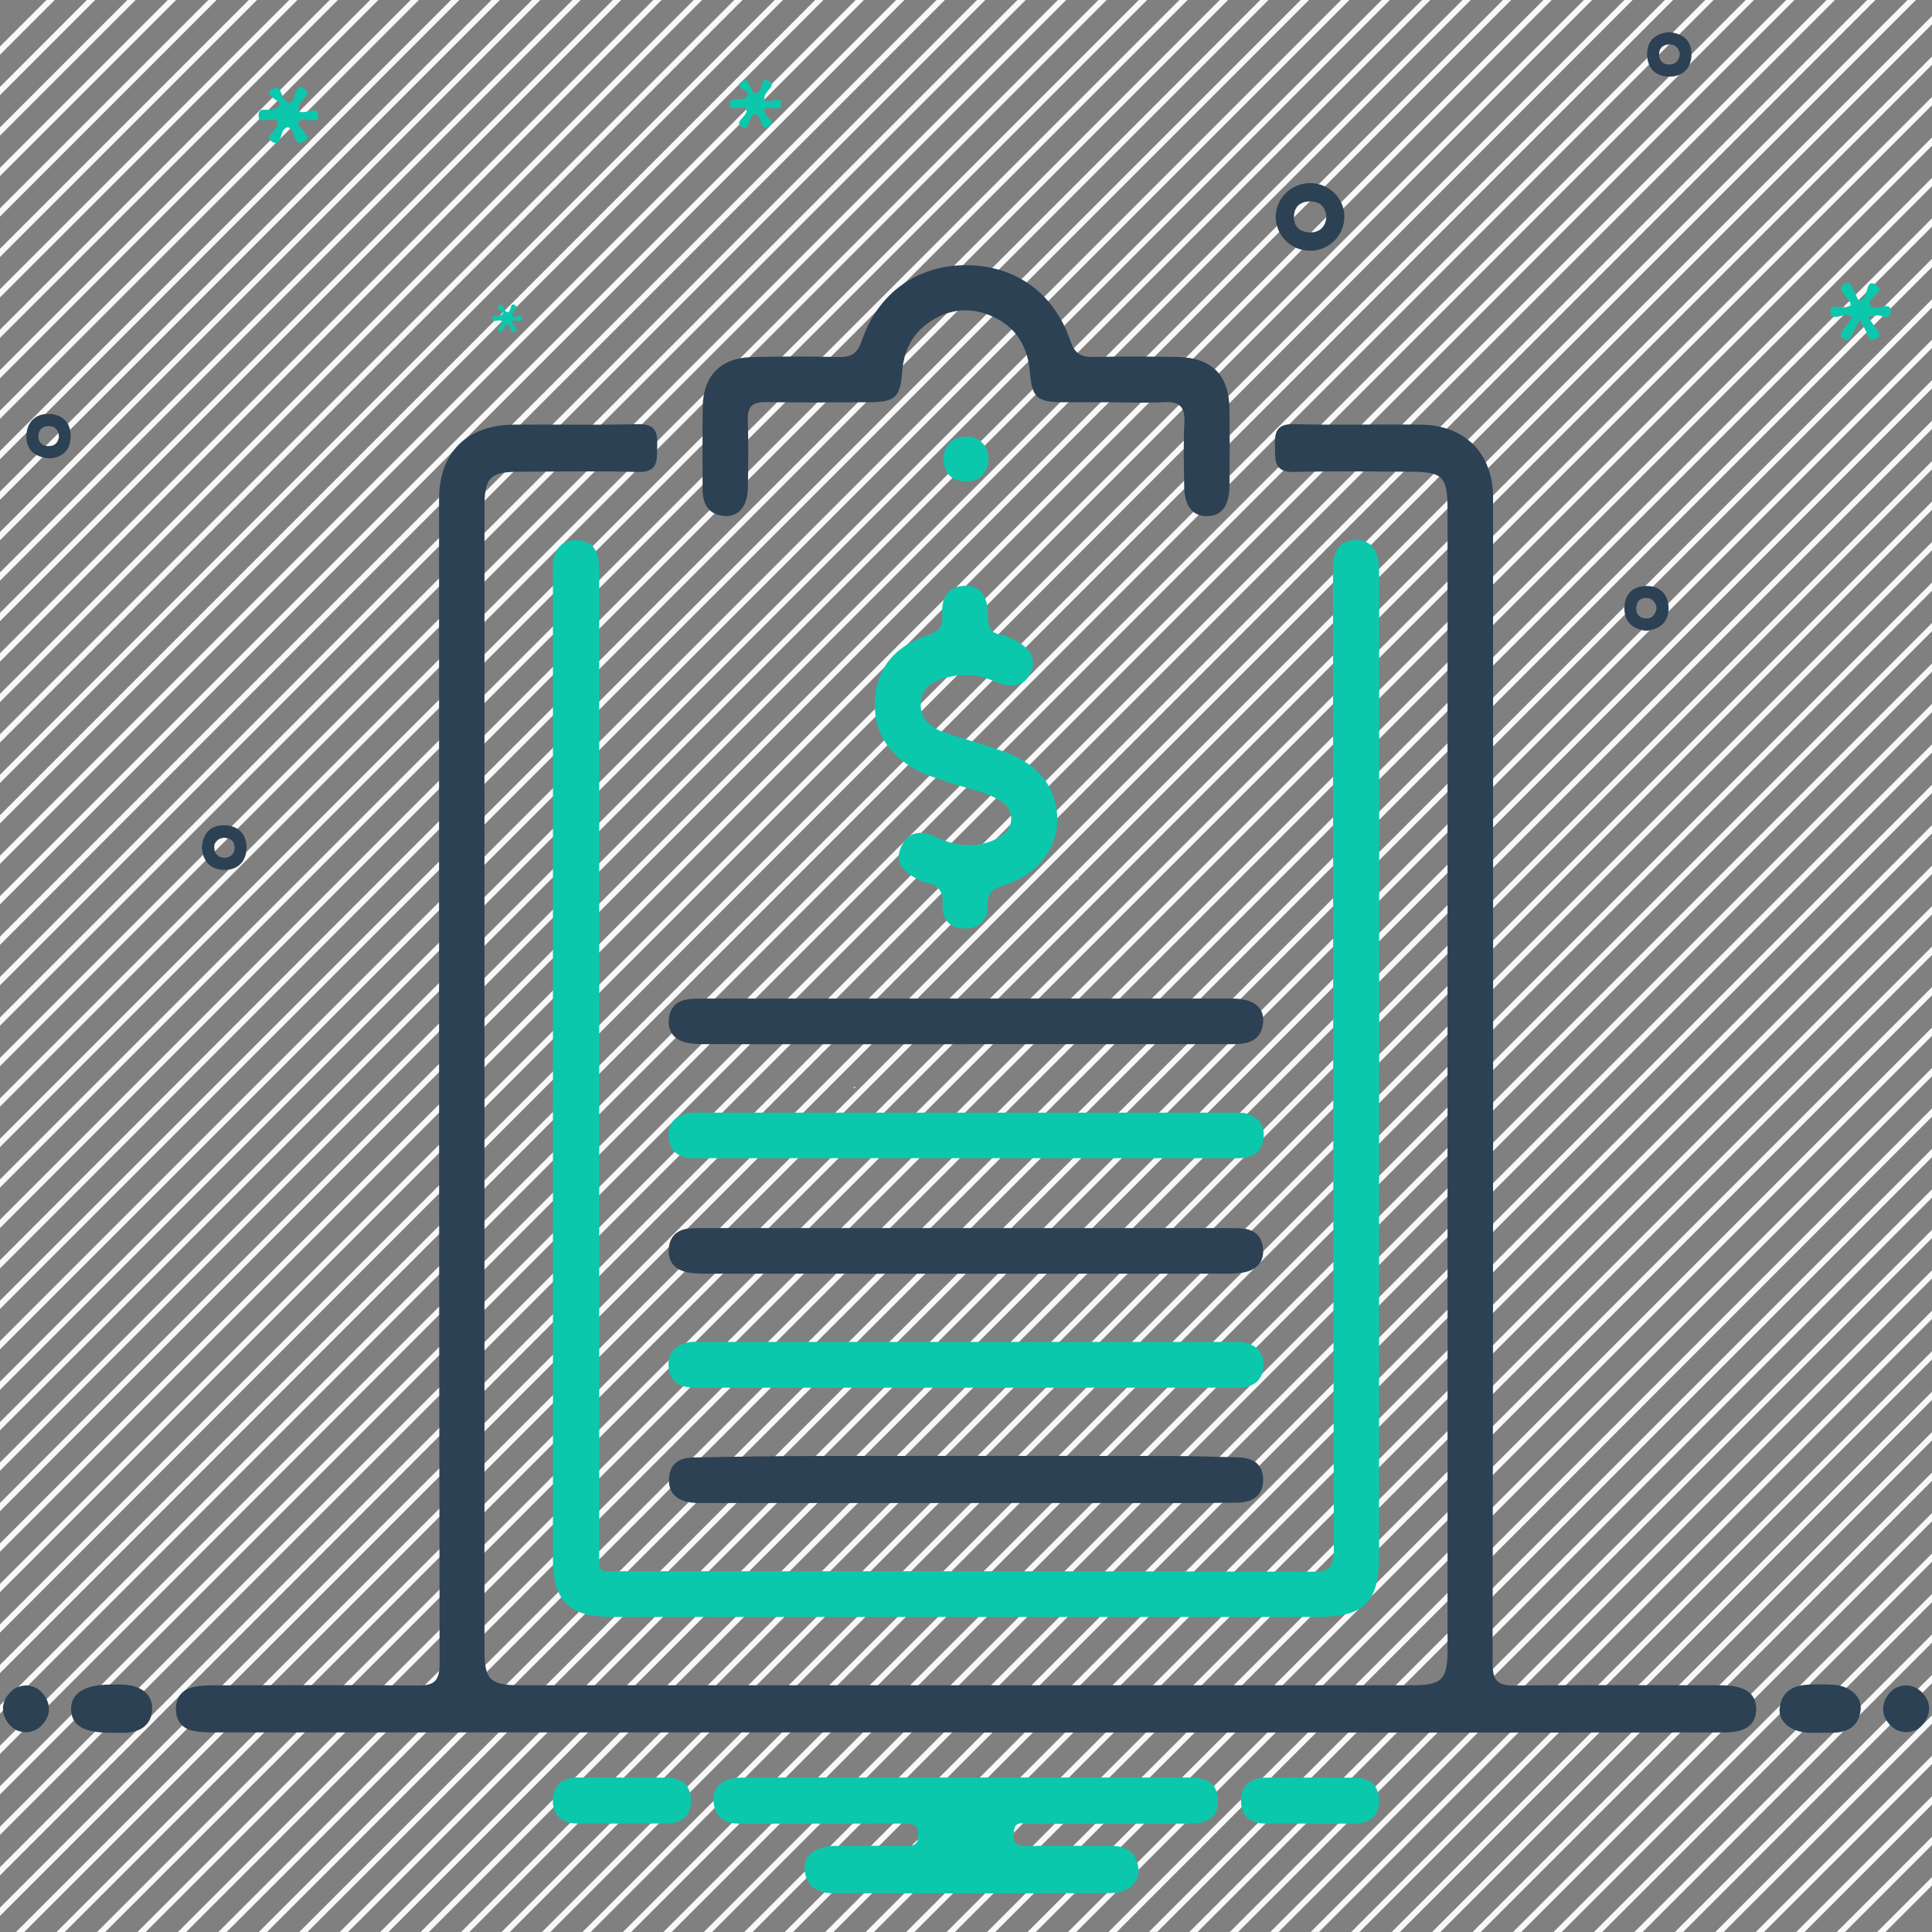 <svg width="50" height="50" viewBox="0 0 50 50" fill="none" xmlns="http://www.w3.org/2000/svg">
<rect x="0" y="0" width="50" height="50" fill="#808080" stroke="none"/>
<g clip-path="url(#clip0_1_15082)">
<path d="M1.417 0L0 1.417V1.202L1.202 0H1.417Z" fill="#F9F9F9"/>
<path d="M2.463 0L0 2.463V2.25L2.248 0H2.462H2.463Z" fill="#F9F9F9"/>
<path d="M3.51 0L0 3.51V3.297L3.297 0H3.51Z" fill="#F9F9F9"/>
<path d="M4.557 0L0 4.557V4.343L4.343 0H4.557Z" fill="#F9F9F9"/>
<path d="M5.605 0L0 5.605V5.392L5.392 0H5.605Z" fill="#F9F9F9"/>
<path d="M6.652 0L0 6.652V6.438L6.438 0H6.652Z" fill="#F9F9F9"/>
<path d="M7.698 0L0 7.698V7.485L7.485 0H7.698Z" fill="#F9F9F9"/>
<path d="M8.745 0L0 8.745V8.532L8.532 0H8.745Z" fill="#F9F9F9"/>
<path d="M9.792 0L0 9.792V9.578L9.578 0H9.792Z" fill="#F9F9F9"/>
<path d="M10.84 0L0 10.84V10.627L10.627 0H10.84Z" fill="#F9F9F9"/>
<path d="M11.887 0L0 11.887V11.673L11.673 0H11.887Z" fill="#F9F9F9"/>
<path d="M12.935 0L0 12.935V12.722L12.72 0H12.933H12.935Z" fill="#F9F9F9"/>
<path d="M13.982 0L0 13.982V13.768L13.767 0H13.98H13.982Z" fill="#F9F9F9"/>
<path d="M15.028 0L0 15.028V14.815L14.815 0H15.028Z" fill="#F9F9F9"/>
<path d="M16.075 0L0 16.075V15.862L15.862 0H16.075Z" fill="#F9F9F9"/>
<path d="M17.122 0L0 17.122V16.908L16.908 0H17.122Z" fill="#F9F9F9"/>
<path d="M18.17 0L0 18.17V17.957L17.955 0H18.168H18.17Z" fill="#F9F9F9"/>
<path d="M19.217 0L0 19.217V19.003L19.003 0H19.217Z" fill="#F9F9F9"/>
<path d="M20.263 0L0 20.263V20.05L20.05 0H20.263Z" fill="#F9F9F9"/>
<path d="M21.31 0L0 21.31V21.097L21.097 0H21.31Z" fill="#F9F9F9"/>
<path d="M22.358 0L0 22.358V22.145L22.145 0H22.358Z" fill="#F9F9F9"/>
<path d="M23.405 0L0 23.405V23.192L23.192 0H23.405Z" fill="#F9F9F9"/>
<path d="M24.453 0L0 24.453V24.24L24.238 0H24.452H24.453Z" fill="#F9F9F9"/>
<path d="M25.5 0L0 25.5V25.285L25.285 0H25.5Z" fill="#F9F9F9"/>
<path d="M26.545 0L0 26.545V26.332L26.332 0H26.545Z" fill="#F9F9F9"/>
<path d="M27.593 0L0 27.593V27.38L27.378 0H27.592H27.593Z" fill="#F9F9F9"/>
<path d="M28.64 0L0 28.64V28.427L28.427 0H28.64Z" fill="#F9F9F9"/>
<path d="M29.687 0L0 29.687V29.473L29.473 0H29.687Z" fill="#F9F9F9"/>
<path d="M30.735 0L0 30.735V30.522L30.522 0H30.735Z" fill="#F9F9F9"/>
<path d="M31.782 0L0 31.782V31.567L31.567 0H31.782Z" fill="#F9F9F9"/>
<path d="M32.828 0L0 32.828V32.615L32.615 0H32.828Z" fill="#F9F9F9"/>
<path d="M33.877 0L0 33.877V33.663L33.662 0H33.875H33.877Z" fill="#F9F9F9"/>
<path d="M34.922 0L0 34.922V34.708L34.708 0H34.922Z" fill="#F9F9F9"/>
<path d="M35.97 0L0 35.97V35.757L35.757 0H35.97Z" fill="#F9F9F9"/>
<path d="M37.017 0L0 37.017V36.803L36.803 0H37.017Z" fill="#F9F9F9"/>
<path d="M38.063 0L0 38.063V37.85L37.85 0H38.063Z" fill="#F9F9F9"/>
<path d="M39.11 0L0 39.11V38.897L38.897 0H39.11Z" fill="#F9F9F9"/>
<path d="M40.158 0L0 40.158V39.945L39.945 0H40.158Z" fill="#F9F9F9"/>
<path d="M41.205 0L0 41.205V40.992L40.992 0H41.205Z" fill="#F9F9F9"/>
<path d="M42.253 0L0 42.253V42.04L42.04 0H42.253Z" fill="#F9F9F9"/>
<path d="M43.3 0L0 43.3V43.087L43.087 0H43.3Z" fill="#F9F9F9"/>
<path d="M44.347 0L0 44.347V44.133L44.132 0H44.345H44.347Z" fill="#F9F9F9"/>
<path d="M45.393 0L0 45.393V45.18L45.18 0H45.393Z" fill="#F9F9F9"/>
<path d="M46.44 0L0 46.44V46.227L46.227 0H46.44Z" fill="#F9F9F9"/>
<path d="M47.488 0L0 47.488V47.275L47.273 0H47.487H47.488Z" fill="#F9F9F9"/>
<path d="M48.535 0L0 48.535V48.322L48.322 0H48.535Z" fill="#F9F9F9"/>
<path d="M49.583 0L0 49.583V49.37L49.368 0H49.582H49.583Z" fill="#F9F9F9"/>
<path d="M50 0.415V0.628L0.628 50H0.415L50 0.415Z" fill="#F9F9F9"/>
<path d="M50 1.463V1.676L1.677 50H1.463L50 1.463Z" fill="#F9F9F9"/>
<path d="M50 2.509V2.722L2.723 50.001H2.51L50 2.509Z" fill="#F9F9F9"/>
<path d="M50 3.557V3.77L3.77 50H3.557L50 3.557Z" fill="#F9F9F9"/>
<path d="M50 4.604V4.817L4.818 50H4.605L50 4.604Z" fill="#F9F9F9"/>
<path d="M50 5.651V5.865L5.865 50H5.652L50 5.651Z" fill="#F9F9F9"/>
<path d="M50 6.698V6.912L6.912 50H6.698L50 6.698Z" fill="#F9F9F9"/>
<path d="M50 7.745V7.958L7.958 50H7.745L50 7.745Z" fill="#F9F9F9"/>
<path d="M50 8.792V9.005L9.007 50H8.793L50 8.792Z" fill="#F9F9F9"/>
<path d="M50 9.84V10.053L10.053 50H9.84L50 9.84Z" fill="#F9F9F9"/>
<path d="M50 10.887V11.102L11.1 50H10.885L50 10.887Z" fill="#F9F9F9"/>
<path d="M50 11.934V12.147L12.147 50H11.933L50 11.934Z" fill="#F9F9F9"/>
<path d="M50 12.98V13.194L13.193 50.001H12.98L50 12.98Z" fill="#F9F9F9"/>
<path d="M50 14.026V14.24L14.242 50H14.028L50 14.026Z" fill="#F9F9F9"/>
<path d="M50 15.075V15.289L15.288 50H15.075L50 15.075Z" fill="#F9F9F9"/>
<path d="M50 16.122V16.335L16.335 50H16.122L50 16.122Z" fill="#F9F9F9"/>
<path d="M50 17.17V17.383L17.383 50H17.17L50 17.17Z" fill="#F9F9F9"/>
<path d="M50 18.215V18.43L18.43 50H18.215L50 18.215Z" fill="#F9F9F9"/>
<path d="M50 19.264V19.477L19.477 50H19.263L50 19.264Z" fill="#F9F9F9"/>
<path d="M50 20.31V20.523L20.523 50H20.31L50 20.31Z" fill="#F9F9F9"/>
<path d="M50 21.356V21.57L21.57 50H21.357L50 21.356Z" fill="#F9F9F9"/>
<path d="M50 22.405V22.619L22.618 50H22.405L50 22.405Z" fill="#F9F9F9"/>
<path d="M50 23.452V23.666L23.665 50.001H23.452L50 23.452Z" fill="#F9F9F9"/>
<path d="M50 24.498V24.713L24.713 50H24.498L50 24.498Z" fill="#F9F9F9"/>
<path d="M50 25.545V25.758L25.758 50H25.545L50 25.545Z" fill="#F9F9F9"/>
<path d="M50 26.594V26.807L26.807 50H26.593L50 26.594Z" fill="#F9F9F9"/>
<path d="M50 27.64V27.853L27.853 50H27.64L50 27.64Z" fill="#F9F9F9"/>
<path d="M50 28.686V28.901L28.902 50H28.687L50 28.686Z" fill="#F9F9F9"/>
<path d="M50 29.733V29.946L29.948 49.998H29.735L50.002 29.731L50 29.733Z" fill="#F9F9F9"/>
<path d="M50 30.78V30.994L30.993 50H30.78L50 30.78Z" fill="#F9F9F9"/>
<path d="M50 31.828V32.041L32.042 50H31.828L50 31.828Z" fill="#F9F9F9"/>
<path d="M50 32.875V33.088L33.088 50H32.875L50 32.875Z" fill="#F9F9F9"/>
<path d="M50 33.922V34.135L34.137 49.998H33.923L50.002 33.92L50 33.922Z" fill="#F9F9F9"/>
<path d="M50 34.97V35.183L35.183 50H34.97L50 34.97Z" fill="#F9F9F9"/>
<path d="M50 36.017V36.23L36.23 50H36.017L50 36.017Z" fill="#F9F9F9"/>
<path d="M50 37.063V37.277L37.277 50H37.063L50 37.063Z" fill="#F9F9F9"/>
<path d="M50 38.11V38.324L38.323 50H38.11L50 38.11Z" fill="#F9F9F9"/>
<path d="M50 39.157V39.37L39.372 49.999H39.158L50.002 39.155L50 39.157Z" fill="#F9F9F9"/>
<path d="M50 40.205V40.418L40.418 50H40.205L50 40.205Z" fill="#F9F9F9"/>
<path d="M50 41.252V41.465L41.465 50H41.252L50 41.252Z" fill="#F9F9F9"/>
<path d="M50 42.3V42.513L42.513 50H42.298L50 42.3Z" fill="#F9F9F9"/>
<path d="M50 43.345V43.559L43.56 49.999H43.347L50.002 43.344L50 43.345Z" fill="#F9F9F9"/>
<path d="M50 44.394V44.607L44.607 50H44.393L50 44.394Z" fill="#F9F9F9"/>
<path d="M50 45.44V45.654L45.653 50H45.44L50 45.44Z" fill="#F9F9F9"/>
<path d="M50 46.486V46.701L46.702 50H46.487L50 46.486Z" fill="#F9F9F9"/>
<path d="M50 47.535V47.748L47.748 50H47.535L50 47.535Z" fill="#F9F9F9"/>
<path d="M50 48.58V48.795L48.795 50H48.58L50 48.58Z" fill="#F9F9F9"/>
<path d="M22.138 28.134C22.128 28.147 22.118 28.157 22.108 28.17C22.102 28.163 22.095 28.159 22.09 28.152C22.102 28.142 22.113 28.13 22.125 28.12L22.138 28.134Z" fill="#F9F9F9"/>
<path d="M27.875 22.765C27.885 22.753 27.895 22.74 27.905 22.729C27.912 22.735 27.917 22.742 27.922 22.748C27.91 22.759 27.898 22.77 27.887 22.78L27.875 22.767V22.765Z" fill="#F9F9F9"/>
<path d="M1.123 44.603C1.307 44.382 1.312 44.117 1.153 43.887C1.095 43.802 1.027 43.737 0.952 43.692C0.938 43.685 0.925 43.678 0.912 43.672C0.842 43.644 0.775 43.625 0.712 43.62C0.708 43.62 0.703 43.62 0.7 43.62C0.682 43.62 0.665 43.62 0.647 43.62C0.58 43.625 0.508 43.642 0.435 43.672C0.435 43.672 0.435 43.672 0.433 43.672C0.357 43.71 0.285 43.768 0.22 43.847C0.037 44.068 0.032 44.334 0.19 44.563C0.248 44.648 0.317 44.713 0.392 44.758C0.405 44.765 0.418 44.772 0.432 44.779C0.502 44.807 0.568 44.825 0.632 44.83C0.635 44.83 0.64 44.83 0.643 44.83C0.662 44.83 0.678 44.83 0.697 44.83C0.763 44.825 0.835 44.809 0.908 44.779C0.908 44.779 0.908 44.779 0.91 44.779C0.987 44.74 1.058 44.682 1.123 44.603Z" fill="#2C4153"/>
<path d="M49.812 44.563C49.97 44.331 49.965 44.066 49.782 43.845C49.718 43.768 49.647 43.71 49.568 43.67C49.568 43.67 49.568 43.67 49.567 43.67C49.493 43.64 49.422 43.623 49.355 43.618C49.337 43.618 49.318 43.618 49.3 43.618C49.297 43.618 49.293 43.618 49.29 43.618C49.227 43.625 49.16 43.642 49.09 43.67C49.077 43.676 49.062 43.683 49.048 43.69C48.973 43.735 48.907 43.8 48.848 43.883C48.69 44.115 48.695 44.38 48.878 44.602C48.942 44.678 49.013 44.736 49.092 44.776C49.092 44.776 49.092 44.776 49.093 44.776C49.167 44.806 49.238 44.823 49.305 44.828C49.323 44.828 49.342 44.828 49.36 44.828C49.363 44.828 49.367 44.828 49.37 44.828C49.433 44.822 49.5 44.805 49.57 44.776C49.583 44.77 49.598 44.763 49.612 44.757C49.687 44.712 49.753 44.647 49.812 44.563Z" fill="#2C4153"/>
<path d="M24.978 44.835C18.553 44.835 12.128 44.835 5.705 44.835C5.478 44.835 5.247 44.841 5.027 44.801C4.747 44.75 4.565 44.568 4.553 44.265C4.542 43.946 4.695 43.73 5.005 43.661C5.192 43.62 5.392 43.616 5.585 43.616C7.322 43.613 9.057 43.605 10.793 43.621C11.215 43.625 11.377 43.53 11.377 43.053C11.36 33.011 11.362 22.97 11.363 12.926C11.363 11.71 12.08 10.998 13.305 10.99C14.375 10.981 15.447 11.005 16.517 10.978C16.967 10.966 17.02 11.188 17.008 11.546C16.997 11.896 17.053 12.23 16.51 12.215C15.488 12.186 14.467 12.205 13.443 12.208C12.682 12.211 12.538 12.355 12.538 13.125C12.538 22.988 12.538 32.851 12.538 42.716C12.538 43.47 12.685 43.615 13.462 43.615C20.39 43.615 27.317 43.615 34.245 43.615C35.023 43.615 35.803 43.616 36.582 43.615C37.31 43.611 37.462 43.46 37.462 42.723C37.462 36.298 37.462 29.875 37.462 23.45C37.462 20.026 37.462 16.603 37.462 13.18C37.462 12.336 37.34 12.21 36.515 12.208C35.508 12.206 34.503 12.185 33.498 12.215C32.96 12.23 33.002 11.908 32.995 11.551C32.987 11.2 33.023 10.966 33.482 10.978C34.585 11.006 35.688 10.975 36.792 10.991C37.92 11.01 38.64 11.74 38.64 12.873C38.643 22.931 38.645 32.99 38.628 43.048C38.628 43.518 38.777 43.626 39.205 43.621C40.843 43.605 42.482 43.615 44.12 43.615C44.298 43.615 44.477 43.611 44.655 43.618C45.198 43.64 45.467 43.86 45.45 44.261C45.433 44.638 45.173 44.835 44.642 44.836C41.413 44.84 38.185 44.838 34.957 44.838C31.63 44.838 28.305 44.838 24.978 44.838V44.835Z" fill="#2C4153"/>
<path d="M35.69 27.669C35.69 31.873 35.69 36.074 35.69 40.278C35.69 41.461 35.302 41.846 34.113 41.846C28.012 41.846 21.91 41.846 15.81 41.846C14.73 41.846 14.31 41.426 14.31 40.346C14.31 31.876 14.31 23.406 14.31 14.936C14.31 14.789 14.297 14.641 14.323 14.499C14.383 14.176 14.572 13.969 14.922 13.978C15.267 13.986 15.458 14.186 15.493 14.521C15.513 14.714 15.507 14.909 15.507 15.104C15.507 23.413 15.507 31.719 15.508 40.028C15.508 40.793 15.448 40.661 16.163 40.663C22.087 40.666 28.008 40.659 33.932 40.676C34.397 40.676 34.522 40.569 34.52 40.096C34.5 31.756 34.502 23.416 34.498 15.076C34.498 14.866 34.492 14.651 34.525 14.446C34.572 14.154 34.765 13.993 35.062 13.979C35.358 13.966 35.568 14.106 35.645 14.391C35.69 14.559 35.692 14.743 35.692 14.919C35.693 19.171 35.693 23.421 35.693 27.673L35.69 27.669Z" fill="#0BC8AD"/>
<path d="M25.012 46.003C26.942 46.003 28.872 46.003 30.802 46.003C31.21 46.003 31.508 46.126 31.52 46.594C31.53 46.993 31.303 47.193 30.817 47.194C29.422 47.2 28.027 47.194 26.632 47.201C26.49 47.201 26.282 47.113 26.243 47.364C26.205 47.616 26.227 47.793 26.577 47.779C27.29 47.753 28.003 47.779 28.717 47.77C29.135 47.764 29.413 47.929 29.462 48.358C29.502 48.709 29.203 48.991 28.758 48.993C26.358 49.003 23.957 49.001 21.557 48.996C21.153 48.996 20.857 48.821 20.825 48.383C20.798 48.013 21.112 47.776 21.595 47.773C22.212 47.77 22.828 47.766 23.443 47.775C23.658 47.778 23.767 47.733 23.765 47.483C23.762 47.233 23.647 47.193 23.435 47.193C22.008 47.198 20.58 47.193 19.153 47.196C18.803 47.196 18.547 47.078 18.478 46.713C18.398 46.285 18.663 46.008 19.17 46.006C20.597 45.999 22.025 46.003 23.452 46.003C23.97 46.003 24.49 46.003 25.008 46.003H25.012Z" fill="#0BC8AD"/>
<path d="M28.752 10.41C28.33 10.41 27.908 10.413 27.487 10.41C26.83 10.403 26.707 10.282 26.652 9.622C26.598 8.975 26.305 8.477 25.703 8.198C25.128 7.933 24.563 7.985 24.042 8.343C23.597 8.648 23.388 9.093 23.348 9.623C23.298 10.278 23.167 10.407 22.512 10.41C21.62 10.415 20.727 10.422 19.835 10.407C19.487 10.4 19.337 10.51 19.352 10.88C19.375 11.463 19.363 12.048 19.355 12.632C19.348 13.097 19.115 13.38 18.753 13.353C18.328 13.322 18.182 13.042 18.183 12.65C18.185 11.937 18.175 11.223 18.187 10.51C18.2 9.737 18.65 9.267 19.428 9.243C20.19 9.22 20.953 9.223 21.715 9.24C22.042 9.247 22.195 9.135 22.305 8.813C22.723 7.585 23.732 6.87 24.98 6.863C26.26 6.858 27.275 7.568 27.7 8.818C27.81 9.145 27.972 9.245 28.295 9.238C29.008 9.222 29.722 9.227 30.435 9.237C31.363 9.248 31.812 9.698 31.82 10.613C31.825 11.262 31.825 11.91 31.82 12.56C31.817 13.087 31.62 13.352 31.243 13.358C30.863 13.365 30.652 13.098 30.647 12.582C30.64 12.03 30.622 11.478 30.652 10.928C30.673 10.512 30.507 10.387 30.115 10.408C29.662 10.433 29.207 10.413 28.753 10.413L28.752 10.41Z" fill="#2C4153"/>
<path d="M25.017 38.898C22.81 38.898 20.603 38.898 18.397 38.898C18.235 38.898 18.07 38.908 17.91 38.888C17.545 38.844 17.292 38.666 17.312 38.263C17.332 37.884 17.577 37.726 17.932 37.719C18.937 37.703 19.942 37.683 20.947 37.681C24.077 37.676 27.205 37.678 30.335 37.681C30.902 37.681 31.47 37.704 32.037 37.716C32.41 37.723 32.68 37.874 32.69 38.278C32.7 38.709 32.41 38.884 32.027 38.889C30.907 38.903 29.787 38.898 28.668 38.898C27.452 38.898 26.235 38.898 25.017 38.898Z" fill="#2C4153"/>
<path d="M23.827 18.283C23.858 18.638 24.117 18.846 24.457 18.963C24.962 19.135 25.482 19.268 25.982 19.451C26.672 19.705 27.203 20.136 27.337 20.906C27.49 21.79 26.962 22.595 26.007 22.9C25.705 22.996 25.543 23.086 25.557 23.446C25.57 23.79 25.355 24.031 24.98 24.03C24.582 24.03 24.368 23.79 24.395 23.41C24.42 23.061 24.28 22.905 23.963 22.841C23.87 22.823 23.782 22.771 23.697 22.726C23.362 22.548 23.142 22.301 23.327 21.905C23.508 21.518 23.828 21.483 24.187 21.648C24.485 21.785 24.788 21.885 25.122 21.873C25.352 21.865 25.573 21.821 25.777 21.713C25.982 21.603 26.165 21.465 26.17 21.201C26.175 20.94 26.008 20.786 25.802 20.673C25.4 20.451 24.942 20.391 24.517 20.236C24.258 20.143 23.988 20.07 23.748 19.943C22.997 19.543 22.575 18.931 22.648 18.053C22.718 17.208 23.237 16.698 23.997 16.443C24.303 16.34 24.413 16.211 24.388 15.901C24.357 15.496 24.502 15.188 24.96 15.16C25.34 15.136 25.573 15.416 25.567 15.925C25.563 16.21 25.623 16.39 25.93 16.431C26.023 16.445 26.113 16.495 26.202 16.535C26.667 16.753 26.832 17.053 26.677 17.4C26.518 17.755 26.208 17.835 25.733 17.631C25.247 17.423 24.755 17.42 24.268 17.611C23.992 17.72 23.82 17.926 23.827 18.285V18.283Z" fill="#0BC8AD"/>
<path d="M24.998 31.782C27.237 31.782 29.475 31.782 31.713 31.782C31.875 31.782 32.04 31.777 32.198 31.798C32.493 31.837 32.663 32.017 32.688 32.313C32.715 32.613 32.568 32.82 32.29 32.905C32.123 32.955 31.938 32.962 31.762 32.962C27.253 32.965 22.743 32.965 18.235 32.962C18.058 32.962 17.873 32.957 17.707 32.907C17.428 32.823 17.283 32.613 17.307 32.315C17.332 32.017 17.5 31.838 17.795 31.798C17.955 31.777 18.118 31.782 18.28 31.782C20.518 31.782 22.757 31.782 24.995 31.782H24.998Z" fill="#2C4153"/>
<path d="M24.977 27.024C22.738 27.024 20.5 27.026 18.263 27.023C18.072 27.023 17.868 27.02 17.688 26.961C17.41 26.873 17.278 26.653 17.312 26.356C17.343 26.081 17.503 25.911 17.773 25.866C17.932 25.841 18.097 25.843 18.258 25.843C22.75 25.843 27.243 25.843 31.735 25.843C31.8 25.843 31.865 25.843 31.93 25.843C32.445 25.856 32.72 26.066 32.69 26.451C32.655 26.913 32.327 27.023 31.933 27.023C29.615 27.023 27.295 27.023 24.977 27.023V27.024Z" fill="#2C4153"/>
<path d="M25.005 29.974C22.75 29.974 20.495 29.974 18.24 29.974C18.093 29.974 17.947 29.984 17.803 29.964C17.512 29.924 17.337 29.749 17.305 29.454C17.272 29.134 17.425 28.914 17.725 28.829C17.892 28.783 18.078 28.796 18.257 28.796C22.783 28.796 27.31 28.796 31.837 28.796C31.982 28.796 32.137 28.783 32.272 28.823C32.567 28.913 32.732 29.123 32.702 29.444C32.673 29.739 32.502 29.918 32.21 29.963C32.067 29.984 31.918 29.974 31.773 29.974C29.518 29.974 27.263 29.974 25.008 29.974H25.005Z" fill="#0BC8AD"/>
<path d="M24.975 35.913C22.752 35.913 20.53 35.913 18.307 35.913C18.145 35.913 17.98 35.921 17.82 35.901C17.505 35.864 17.318 35.679 17.302 35.359C17.282 35.014 17.473 34.811 17.798 34.743C17.938 34.713 18.09 34.729 18.235 34.729C22.762 34.729 27.288 34.729 31.815 34.729C31.945 34.729 32.078 34.714 32.203 34.743C32.528 34.813 32.72 35.014 32.698 35.361C32.68 35.679 32.493 35.864 32.178 35.903C32.035 35.921 31.887 35.914 31.74 35.914C29.485 35.914 27.23 35.914 24.975 35.914V35.913Z" fill="#0BC8AD"/>
<path d="M16.092 46.005C16.48 46.005 16.87 46.002 17.258 46.005C17.647 46.008 17.88 46.212 17.882 46.595C17.883 46.977 17.662 47.19 17.268 47.192C16.49 47.195 15.712 47.192 14.933 47.192C14.538 47.192 14.31 46.973 14.307 46.602C14.303 46.228 14.53 46.007 14.923 46.003C15.312 46 15.702 46.003 16.09 46.003L16.092 46.005Z" fill="#0BC8AD"/>
<path d="M33.902 47.194C33.513 47.194 33.123 47.195 32.735 47.194C32.343 47.19 32.117 46.982 32.117 46.6C32.117 46.217 32.347 46.008 32.737 46.007C33.515 46.004 34.293 46.005 35.07 46.007C35.463 46.007 35.692 46.23 35.692 46.602C35.692 46.974 35.463 47.194 35.068 47.195C34.68 47.195 34.29 47.195 33.902 47.195V47.194Z" fill="#0BC8AD"/>
<path d="M2.858 44.843C2.165 44.847 1.843 44.652 1.84 44.23C1.837 43.82 2.19 43.598 2.853 43.597C3.015 43.597 3.178 43.587 3.335 43.612C3.693 43.668 3.952 43.872 3.937 44.248C3.922 44.62 3.66 44.812 3.293 44.842C3.15 44.853 3.003 44.843 2.858 44.843Z" fill="#2C4153"/>
<path d="M47.113 44.845C47.017 44.845 46.92 44.849 46.823 44.845C46.365 44.828 46.025 44.567 46.057 44.22C46.097 43.795 46.385 43.617 46.787 43.6C47.012 43.59 47.238 43.587 47.463 43.603C47.89 43.635 48.193 43.917 48.153 44.257C48.105 44.658 47.838 44.832 47.452 44.843C47.338 44.847 47.227 44.843 47.113 44.843V44.845Z" fill="#2C4153"/>
<path d="M34.792 5.606C34.795 6.099 34.383 6.499 33.887 6.489C33.41 6.481 33.018 6.089 33.015 5.621C33.012 5.131 33.422 4.731 33.922 4.739C34.403 4.748 34.79 5.133 34.793 5.606H34.792ZM34.263 5.834C34.342 5.704 34.343 5.536 34.27 5.404C34.203 5.286 34.093 5.218 33.927 5.213C33.662 5.206 33.488 5.341 33.487 5.616C33.487 5.864 33.638 6.004 33.883 6.014C34.065 6.023 34.19 5.956 34.263 5.833V5.834Z" fill="#2C4153"/>
<path d="M48.405 8.295C48.462 8.373 48.518 8.452 48.575 8.53C48.633 8.61 48.697 8.682 48.568 8.763C48.415 8.862 48.377 8.755 48.327 8.648C48.273 8.533 48.212 8.423 48.135 8.27C48.048 8.432 47.982 8.553 47.918 8.677C47.872 8.768 47.835 8.852 47.708 8.77C47.582 8.688 47.647 8.615 47.702 8.537C47.782 8.422 47.863 8.308 47.935 8.207C47.753 8.027 47.392 8.39 47.37 8.05C47.355 7.813 47.703 8.043 47.89 7.902C47.913 7.792 47.783 7.723 47.727 7.623C47.677 7.533 47.555 7.448 47.727 7.352C47.898 7.255 47.908 7.412 47.958 7.493C48.017 7.588 48.058 7.695 48.107 7.797C48.142 7.778 48.167 7.767 48.192 7.752C48.357 7.653 48.277 7.208 48.54 7.363C48.868 7.557 48.303 7.668 48.403 7.902C48.412 7.978 48.483 7.943 48.54 7.958C48.675 7.997 48.93 7.805 48.932 8.055C48.933 8.358 48.65 8.097 48.517 8.178C48.463 8.182 48.408 8.185 48.355 8.188C48.372 8.225 48.388 8.26 48.407 8.297L48.405 8.295Z" fill="#0BC8AD"/>
<path d="M25.54 11.659C25.592 11.793 25.595 11.943 25.552 12.079C25.477 12.311 25.303 12.453 25.017 12.459C24.657 12.466 24.43 12.264 24.42 11.898C24.408 11.529 24.635 11.311 24.985 11.299C25.263 11.289 25.452 11.424 25.542 11.659H25.54Z" fill="#0BC8AD"/>
<path d="M19.307 2.803C19.175 2.723 18.9 2.903 18.893 2.71C18.883 2.415 19.197 2.717 19.372 2.447C19.4 2.38 18.972 2.248 19.202 2.107C19.417 1.975 19.373 2.34 19.547 2.413C19.768 2.447 19.645 1.913 19.918 2.107C20.108 2.242 19.743 2.363 19.783 2.582C19.877 2.722 20.218 2.427 20.217 2.702C20.217 2.932 19.907 2.693 19.778 2.827C19.747 3.005 20.11 3.135 19.918 3.262C19.65 3.438 19.742 3 19.548 2.957C19.347 2.97 19.432 3.42 19.197 3.278C18.96 3.135 19.408 3.002 19.307 2.805V2.803Z" fill="#0BC8AD"/>
<path d="M7.173 3.114C7.02 3.021 6.698 3.231 6.692 3.006C6.682 2.661 7.045 3.013 7.25 2.699C7.283 2.621 6.783 2.468 7.052 2.301C7.302 2.148 7.253 2.573 7.453 2.659C7.712 2.698 7.568 2.076 7.887 2.303C8.108 2.459 7.682 2.603 7.728 2.858C7.837 3.021 8.237 2.678 8.235 2.998C8.235 3.266 7.873 2.988 7.723 3.143C7.687 3.351 8.112 3.504 7.887 3.651C7.573 3.856 7.68 3.346 7.455 3.294C7.218 3.309 7.318 3.836 7.045 3.671C6.768 3.503 7.292 3.348 7.173 3.118V3.114Z" fill="#0BC8AD"/>
<path d="M12.983 8.305C12.908 8.258 12.748 8.363 12.745 8.252C12.74 8.082 12.92 8.255 13.022 8.1C13.038 8.062 12.79 7.985 12.923 7.903C13.047 7.827 13.023 8.038 13.122 8.08C13.25 8.098 13.178 7.792 13.337 7.903C13.447 7.982 13.235 8.052 13.258 8.177C13.312 8.257 13.51 8.088 13.508 8.245C13.508 8.378 13.33 8.24 13.255 8.317C13.237 8.42 13.447 8.495 13.337 8.568C13.182 8.67 13.235 8.417 13.123 8.392C13.007 8.398 13.055 8.66 12.92 8.578C12.783 8.495 13.042 8.418 12.983 8.305Z" fill="#0BC8AD"/>
<path d="M5.227 21.919C5.255 21.556 5.457 21.348 5.815 21.358C6.172 21.368 6.388 21.593 6.38 21.948C6.372 22.301 6.147 22.524 5.792 22.513C5.442 22.501 5.24 22.286 5.227 21.919ZM5.785 21.681C5.617 21.706 5.525 21.799 5.547 21.971C5.565 22.114 5.665 22.196 5.807 22.198C5.978 22.198 6.075 22.089 6.072 21.928C6.068 21.758 5.952 21.683 5.785 21.681Z" fill="#2C4153"/>
<path d="M42.602 16.325C42.247 16.283 42.033 16.093 42.04 15.725C42.047 15.383 42.247 15.177 42.588 15.166C42.957 15.155 43.175 15.378 43.182 15.732C43.188 16.09 42.967 16.288 42.602 16.325ZM42.873 15.746C42.85 15.588 42.77 15.478 42.6 15.475C42.452 15.472 42.362 15.568 42.347 15.71C42.33 15.877 42.417 15.993 42.583 16.006C42.752 16.02 42.84 15.91 42.872 15.746H42.873Z" fill="#2C4153"/>
<path d="M1.267 11.863C0.893 11.828 0.67 11.635 0.683 11.271C0.697 10.915 0.927 10.695 1.287 10.713C1.613 10.73 1.83 10.93 1.828 11.281C1.828 11.65 1.623 11.843 1.267 11.865V11.863ZM1.525 11.295C1.515 11.125 1.422 11.025 1.255 11.026C1.087 11.026 0.99 11.14 0.993 11.303C0.997 11.446 1.09 11.538 1.238 11.545C1.407 11.553 1.507 11.466 1.527 11.295H1.525Z" fill="#2C4153"/>
<path d="M43.213 0.833C43.57 0.871 43.788 1.065 43.775 1.43C43.763 1.765 43.55 1.98 43.215 1.983C42.86 1.986 42.632 1.781 42.628 1.411C42.627 1.041 42.845 0.858 43.212 0.833H43.213ZM43.473 1.388C43.438 1.221 43.337 1.131 43.17 1.151C43.028 1.166 42.935 1.256 42.937 1.406C42.937 1.58 43.047 1.675 43.21 1.67C43.377 1.665 43.458 1.55 43.475 1.39L43.473 1.388Z" fill="#2C4153"/>
</g>
<defs>
<clipPath id="clip0_1_15082">
<rect width="50" height="50" fill="white"/>
</clipPath>
</defs>
</svg>
